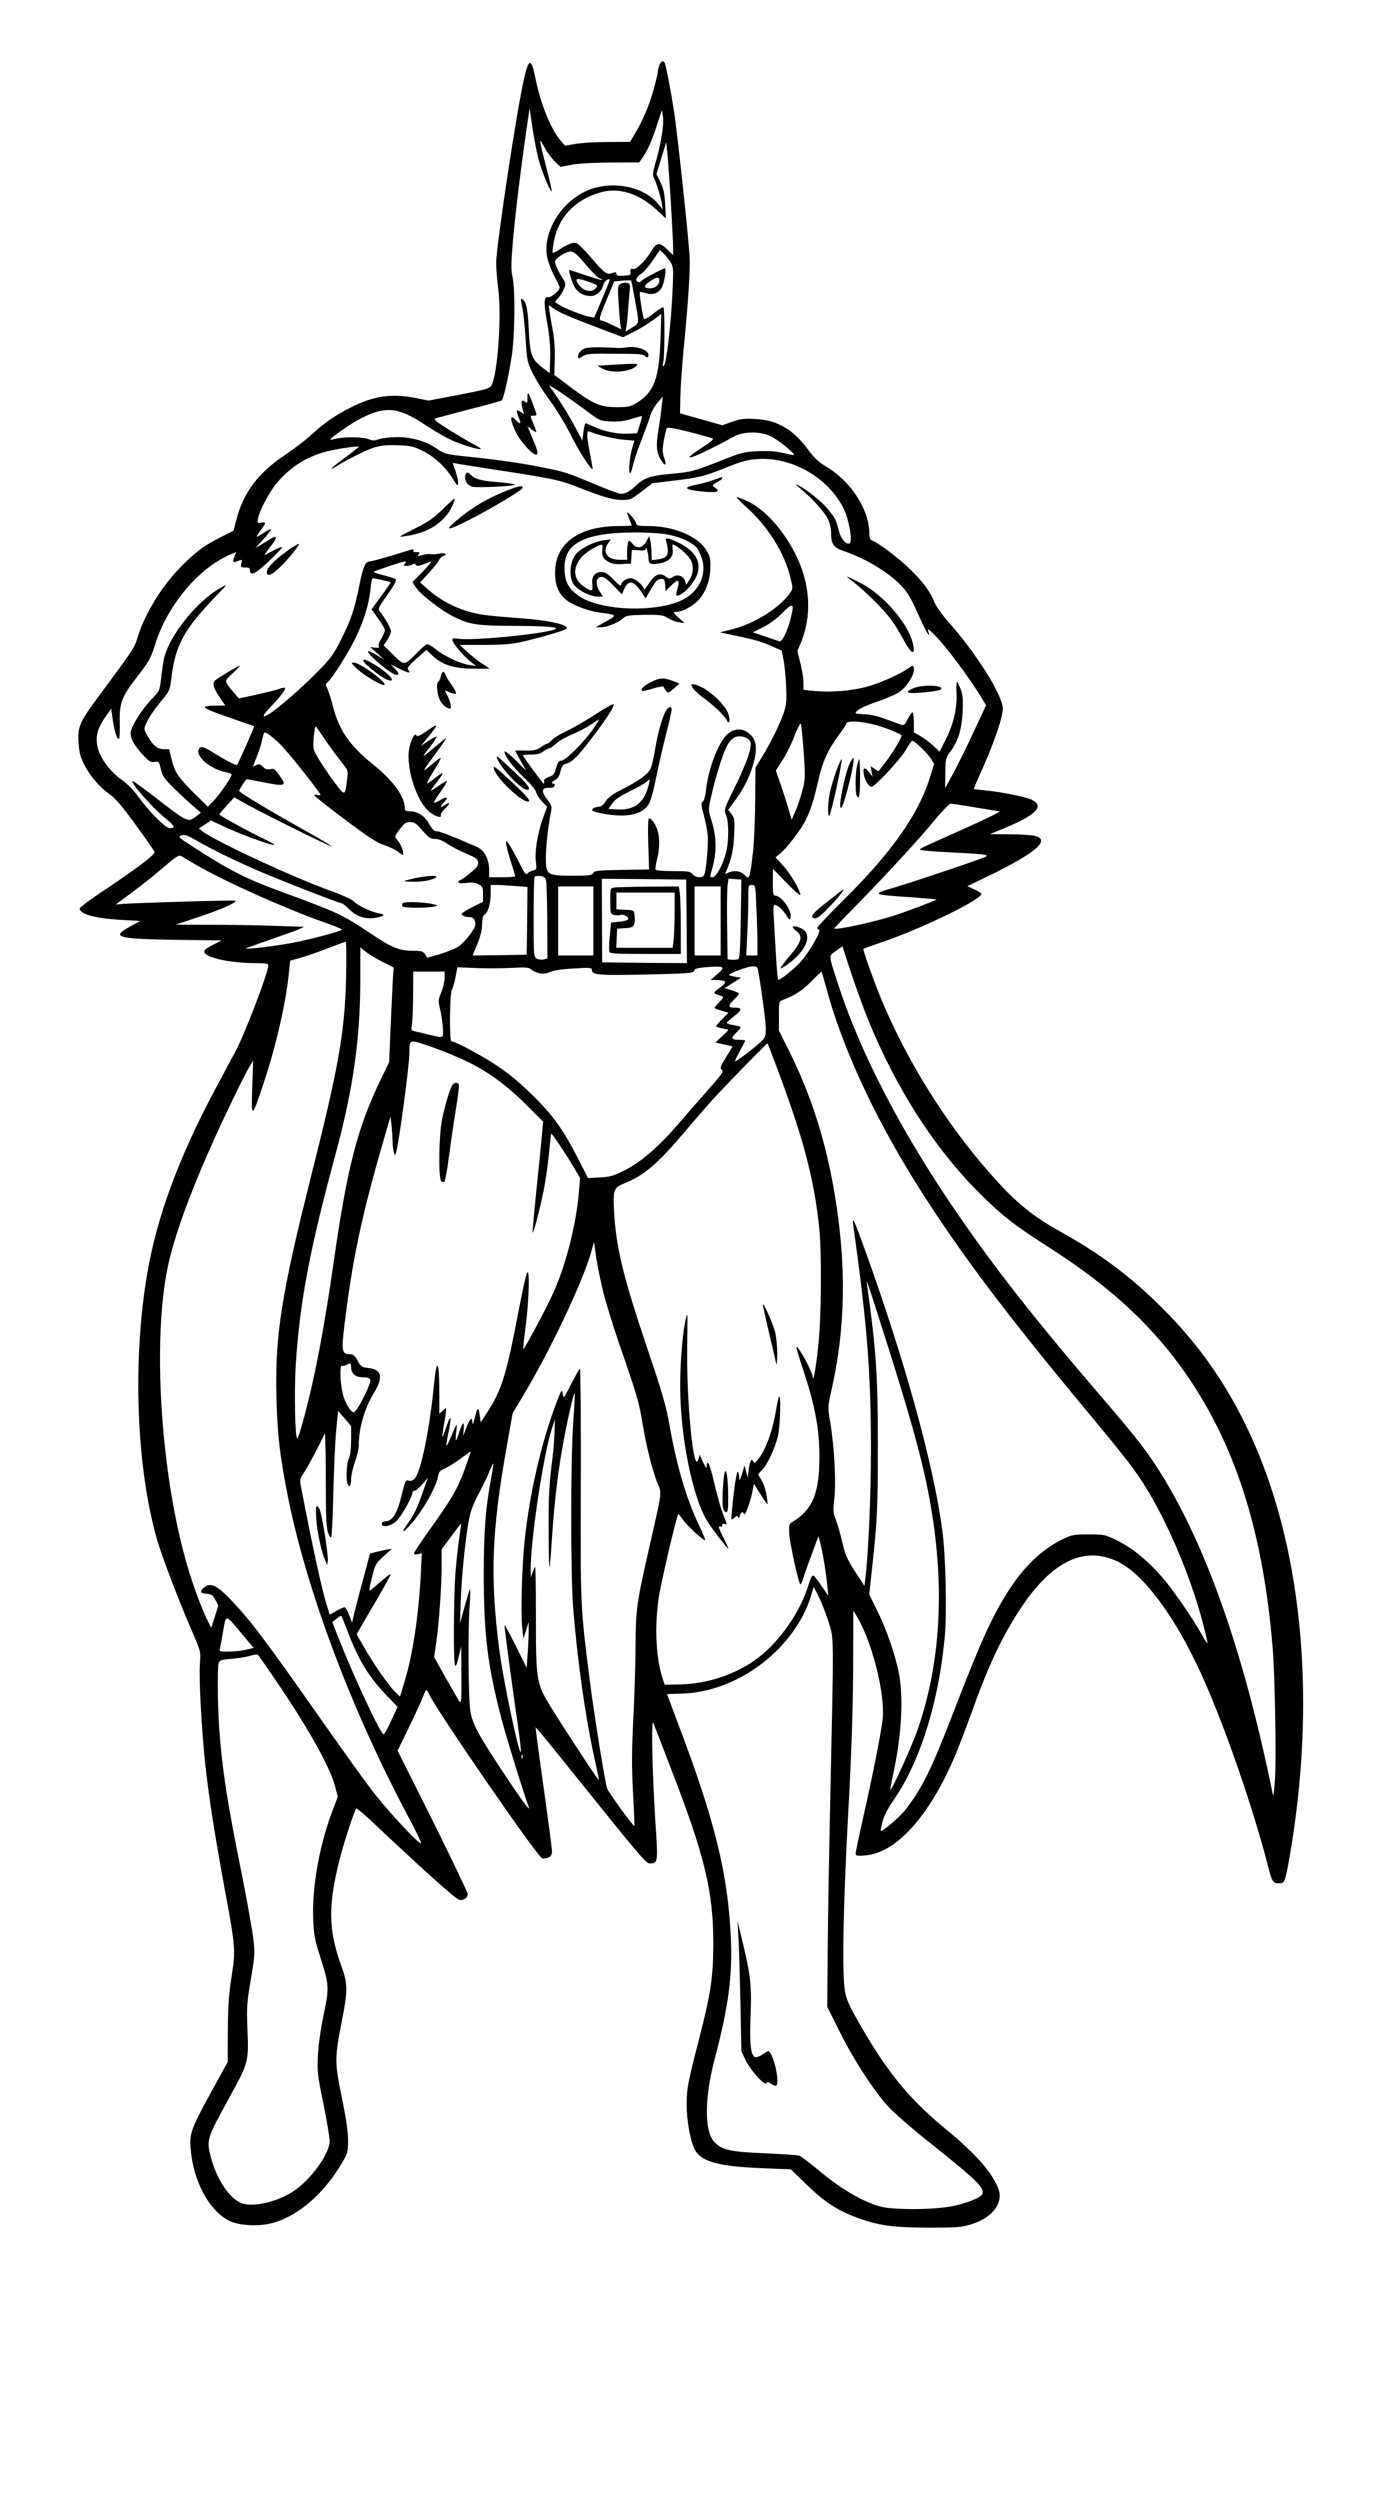 <?xml version="1.0" standalone="no"?>
<!DOCTYPE svg PUBLIC "-//W3C//DTD SVG 20010904//EN"
 "http://www.w3.org/TR/2001/REC-SVG-20010904/DTD/svg10.dtd">
<svg version="1.0" xmlns="http://www.w3.org/2000/svg"
 width="900pt" height="1630pt" viewBox="0 0 900 1630"
 preserveAspectRatio="xMidYMid meet">
<g transform="translate(0,1630) scale(0.1,-0.1)"
fill="#000000" stroke="none">
<path d="M4300 15874 c-6 -14 -10 -33 -10 -42 0 -9 -12 -60 -26 -112 -27 -100
-74 -211 -125 -295 l-30 -50 -147 -1 c-81 0 -176 -6 -212 -13 l-65 -11 -28 32
c-64 74 -131 239 -165 408 -26 130 -43 132 -72 8 -47 -199 -181 -1084 -184
-1208 0 -36 5 -112 13 -170 23 -174 -2 -546 -42 -629 -11 -24 -25 -28 -212
-65 l-200 -38 -80 16 c-160 32 -276 16 -430 -62 -96 -48 -174 -102 -253 -176
-37 -34 -113 -92 -168 -129 -178 -117 -278 -250 -322 -425 l-19 -72 -86 -44
c-107 -53 -174 -104 -272 -207 -120 -126 -227 -305 -270 -453 -16 -56 -40 -91
-229 -346 -149 -199 -159 -223 -154 -326 4 -67 10 -94 36 -147 38 -76 101
-150 169 -197 34 -24 83 -81 168 -198 66 -91 121 -170 123 -177 4 -17 -109
-103 -320 -244 -93 -61 -168 -117 -168 -125 0 -37 103 -65 273 -74 l122 -7
-64 -35 c-130 -71 -93 -82 294 -88 l300 -4 -58 -30 c-41 -20 -57 -34 -55 -46
7 -36 172 -72 334 -72 65 0 84 -3 84 -14 0 -46 -152 -445 -214 -561 -24 -44
-82 -153 -130 -243 -239 -446 -382 -833 -446 -1207 -97 -569 -71 -1268 66
-1740 33 -111 136 -381 220 -577 64 -147 64 -147 58 -220 -8 -96 11 -449 36
-674 27 -235 60 -444 126 -804 71 -384 71 -393 44 -570 -18 -113 -23 -190 -24
-350 l-1 -205 -97 -176 c-140 -256 -152 -286 -145 -384 15 -213 120 -411 255
-477 57 -27 171 -36 256 -18 173 36 353 186 477 398 37 62 39 72 39 147 0 54
-13 144 -41 280 -47 231 -47 252 1 500 38 192 38 241 0 345 -90 245 -93 404
-11 721 27 106 93 305 105 317 3 2 40 -28 83 -68 394 -370 568 -525 590 -528
29 -4 53 14 53 39 0 11 -103 225 -228 477 l-229 457 73 150 c40 83 81 171 91
198 9 26 20 47 23 47 4 0 12 -11 18 -26 50 -108 704 -1058 738 -1071 9 -3 26
-1 40 5 18 9 24 19 24 42 0 16 -25 204 -55 417 -30 213 -53 388 -52 390 2 1
64 -73 138 -165 569 -708 580 -722 609 -722 51 0 52 8 35 261 -21 318 -29 695
-14 654 7 -16 59 -151 116 -300 220 -569 275 -796 275 -1140 0 -213 -17 -325
-89 -605 -79 -308 -84 -335 -85 -440 0 -102 23 -233 50 -290 42 -85 149 -116
459 -128 l171 -7 104 -101 c114 -111 202 -168 325 -213 143 -53 235 -65 468
-66 191 0 216 2 283 23 140 44 211 144 170 239 -47 109 -148 222 -343 383
-249 205 -395 389 -591 740 -39 69 -56 113 -64 160 -19 120 -11 547 21 1140
23 422 31 677 33 957 l1 382 22 -37 c99 -162 185 -502 170 -665 -7 -79 -65
-370 -128 -650 -27 -119 -49 -225 -49 -233 0 -14 9 -16 63 -12 200 16 414 251
581 639 25 58 74 187 110 286 110 309 200 500 323 687 203 306 414 408 630
305 172 -82 379 -362 554 -749 147 -326 334 -866 430 -1243 24 -96 32 -107 70
-107 37 0 40 9 68 165 175 997 92 1968 -230 2705 -152 346 -343 627 -603 885
-202 202 -398 348 -660 494 -188 105 -294 192 -460 381 -284 322 -537 726
-705 1126 -53 128 -126 333 -120 338 2 1 59 22 127 45 251 85 642 275 642 312
0 6 -21 19 -46 30 l-45 21 151 73 c296 145 390 227 293 254 -21 6 -96 11 -168
11 l-130 1 81 33 c218 89 278 148 196 190 -37 19 -203 53 -304 62 -43 4 -78 8
-78 10 0 1 27 65 61 140 76 172 129 329 129 383 0 86 -171 359 -354 565 -40
45 -80 101 -90 125 -28 73 -81 144 -169 227 -74 71 -197 163 -240 180 -11 4
-17 18 -17 40 0 161 -120 347 -286 444 -43 25 -73 53 -113 107 -99 134 -200
193 -343 201 -74 4 -98 1 -152 -18 l-65 -23 -138 39 -138 39 2 108 c1 59 11
201 22 315 31 318 44 519 38 607 -9 139 -76 764 -97 909 -20 140 -57 333 -66
348 -10 15 -25 8 -34 -18z m-790 -604 c21 -83 79 -225 88 -216 2 3 -12 65 -31
138 -19 73 -38 149 -41 168 -5 32 -3 31 25 -21 17 -31 47 -72 67 -92 l37 -35
75 14 c45 8 148 14 257 14 l182 1 19 27 c34 48 63 112 96 215 l33 100 7 -47
c8 -49 -17 -194 -53 -312 -12 -41 -15 -67 -9 -78 16 -29 45 -121 53 -167 l7
-44 -37 43 c-99 114 -317 148 -472 72 -166 -82 -276 -276 -244 -431 7 -30 27
-83 46 -119 19 -35 35 -69 35 -75 0 -20 -57 -67 -76 -63 -28 5 -29 -36 -4
-176 14 -84 20 -151 18 -220 l-3 -99 -45 34 c-73 57 -83 82 -91 243 -7 142
-15 182 -41 204 -13 10 -13 3 -2 -51 7 -34 17 -128 22 -208 8 -138 11 -150 45
-220 19 -41 70 -122 112 -179 43 -58 104 -159 137 -225 52 -105 134 -233 143
-223 1 2 -6 44 -16 93 -10 50 -19 105 -19 124 0 28 3 32 18 26 49 -21 155 -46
218 -52 l71 -6 -12 -41 c-18 -60 -28 -163 -17 -170 5 -3 12 13 16 35 4 23 28
98 55 168 27 69 55 146 62 171 7 25 28 62 47 84 l34 39 -7 -64 c-3 -35 -13
-104 -21 -153 -17 -99 -13 -147 16 -194 28 -46 40 -39 22 11 -12 35 -13 53 -3
112 7 39 15 76 19 82 6 9 45 2 147 -23 76 -20 145 -39 152 -43 9 -5 -10 -22
-60 -54 -99 -63 -118 -85 -49 -58 48 19 156 73 247 124 63 34 168 36 239 4 49
-23 162 -114 153 -124 -2 -2 -33 4 -67 13 -46 11 -92 15 -164 12 -95 -4 -110
-8 -243 -61 -176 -70 -192 -74 -331 -87 -129 -12 -172 -26 -222 -74 -42 -40
-71 -56 -101 -56 -12 0 -90 29 -173 64 -184 77 -190 79 -346 110 -140 28 -288
49 -492 70 -130 14 -139 16 -190 51 -74 50 -162 75 -262 75 -44 -1 -97 -7
-116 -14 -29 -10 -41 -10 -65 0 -35 15 -153 17 -210 4 -22 -5 -40 -8 -41 -7
-7 7 139 109 201 140 160 81 244 72 412 -40 53 -35 128 -79 167 -98 69 -33
193 -71 202 -62 2 2 -19 16 -48 31 -29 15 -101 57 -160 94 -83 52 -103 69 -89
74 11 3 110 30 222 59 112 28 208 55 212 59 11 10 42 148 64 285 21 134 24
443 5 523 -10 44 -9 85 3 230 17 191 52 476 87 717 l22 150 17 -120 c10 -66
27 -158 39 -205z m865 -286 c8 -137 15 -271 15 -299 l0 -49 -38 37 c-51 50
-70 48 -107 -14 -37 -63 -99 -121 -120 -113 -11 5 -15 0 -13 -17 3 -22 -1 -24
-44 -27 -38 -2 -48 0 -48 12 0 12 -5 14 -26 6 -36 -14 -51 -3 -139 100 -42 49
-85 92 -95 95 -22 7 -57 -6 -110 -41 -22 -15 -42 -25 -45 -22 -3 2 0 30 5 62
26 163 136 283 304 331 121 35 251 -5 368 -113 l61 -57 -5 93 c-4 72 -11 104
-31 144 l-26 52 32 105 32 105 7 -70 c4 -39 14 -182 23 -320z m-3 -392 c20
-32 21 -43 14 -191 -9 -204 -39 -469 -56 -484 -10 -10 -11 -5 -4 23 9 41 10
347 1 356 -3 4 -32 -14 -64 -39 -39 -32 -60 -42 -64 -34 -8 14 -31 169 -26
173 2 2 20 -2 40 -8 44 -13 78 -2 102 35 16 25 33 127 21 127 -13 0 -145 -70
-151 -80 -10 -17 -35 -11 -35 8 0 10 13 25 29 35 16 9 50 48 77 87 l48 70 23
-22 c14 -13 34 -38 45 -56z m-553 -16 c39 -47 80 -88 92 -91 11 -4 19 -9 16
-11 -2 -2 -50 12 -107 31 -57 19 -105 35 -107 35 -6 0 9 -55 27 -97 21 -47 61
-73 114 -73 37 0 71 31 82 76 5 20 31 40 40 31 2 -2 -20 -58 -49 -126 l-52
-122 -35 7 c-41 7 -166 57 -198 80 l-23 15 24 28 c13 16 29 42 36 60 12 28 11
35 -11 69 -29 45 -48 88 -48 107 0 20 70 65 101 65 21 0 42 -17 98 -84z m74
-136 c4 -3 -1 -14 -12 -24 -26 -24 -74 -13 -101 21 -36 47 -26 54 43 31 34
-11 65 -24 70 -28z m407 31 c0 -28 -27 -51 -60 -51 -44 0 -45 16 -3 44 45 31
63 33 63 7z m-159 -126 c29 -162 30 -151 -19 -181 l-43 -26 5 24 c3 13 8 59
11 103 3 44 8 103 11 132 5 45 4 52 -15 58 -11 3 -30 1 -42 -5 -21 -12 -21
-16 -15 -124 4 -61 9 -125 12 -142 l6 -31 -59 28 c-32 16 -64 29 -70 29 -20 0
-16 18 35 140 l48 115 54 5 c30 3 56 3 57 0 1 -3 12 -59 24 -125z m-481 -85
c25 -13 126 -54 224 -91 l179 -68 71 36 c39 19 95 53 125 76 l54 40 -5 -159
c-9 -262 -42 -350 -153 -419 -44 -27 -56 -30 -134 -30 -108 1 -150 19 -299
130 l-107 80 3 100 c2 64 -2 133 -13 190 -9 50 -19 108 -22 130 -6 39 -5 39
13 24 10 -9 39 -27 64 -39z m74 -573 c39 -27 95 -69 125 -91 50 -37 60 -41
125 -44 51 -3 89 2 136 17 35 11 65 19 67 17 2 -1 -5 -27 -15 -57 l-17 -54
-63 -3 c-68 -3 -158 16 -224 48 -23 11 -45 20 -49 20 -4 0 -10 -25 -14 -56
l-7 -57 -50 94 c-43 80 -98 168 -158 252 -12 17 -8 16 29 -7 24 -15 76 -51
115 -79z m-981 -325 c76 -35 158 -112 204 -190 23 -38 29 -43 31 -26 2 12 -6
47 -16 79 l-20 57 27 -5 c14 -3 105 -17 201 -32 415 -63 470 -74 590 -122 163
-64 227 -83 289 -83 50 0 59 4 125 55 l71 54 130 16 c173 20 209 29 354 88
103 41 138 50 205 54 228 14 469 -129 564 -336 29 -63 51 -196 36 -211 -20
-20 -61 26 -74 82 -16 67 -24 82 -72 140 -41 49 -140 129 -193 154 -24 12 -21
8 15 -22 79 -65 157 -152 179 -197 13 -26 21 -63 21 -93 0 -70 16 -94 75 -114
149 -51 295 -138 381 -227 41 -42 64 -81 109 -181 55 -123 86 -176 70 -122 -7
23 -5 23 30 -10 75 -71 235 -284 324 -432 l22 -37 -81 -173 c-44 -95 -104
-217 -133 -270 l-53 -97 1 97 c1 93 2 99 33 141 52 71 74 143 80 259 4 81 1
111 -12 147 -10 25 -21 47 -24 49 -4 2 -6 -30 -4 -71 5 -99 -19 -204 -70 -304
l-40 -80 -42 39 c-24 22 -62 50 -84 63 l-42 24 0 62 c0 34 -4 64 -8 67 -5 3
-18 -15 -31 -41 -16 -34 -26 -44 -39 -40 -9 3 -55 20 -102 37 -56 21 -106 32
-146 33 -50 2 -60 5 -51 15 16 20 57 39 155 73 48 17 104 42 125 55 46 30 97
107 97 146 0 33 -3 34 -40 8 -53 -38 -195 -100 -275 -120 -98 -25 -226 -35
-328 -26 l-77 8 0 47 c0 26 -9 83 -20 127 l-20 79 20 47 c77 179 66 388 -30
580 -81 163 -202 297 -315 350 -36 17 -68 28 -70 26 -3 -3 25 -31 61 -63 139
-123 252 -303 289 -462 17 -70 17 -72 -4 -101 -70 -99 -235 -201 -383 -237
l-73 -18 108 -23 c125 -26 161 -37 239 -71 l56 -25 12 -61 c7 -34 14 -111 17
-172 4 -95 2 -119 -16 -174 -26 -74 -84 -193 -142 -288 l-42 -68 -2 -225 c-1
-124 -8 -270 -14 -325 -22 -183 -22 -184 -61 -145 -22 22 -70 26 -102 9 -19
-10 -20 -9 -13 7 35 82 48 139 53 237 4 100 3 110 -17 138 l-22 29 39 53 c59
80 89 137 117 220 33 101 33 166 -1 206 -46 56 -114 59 -165 9 -58 -59 -120
-224 -135 -360 -3 -35 -12 -68 -20 -74 -13 -10 -12 -22 5 -85 11 -41 23 -99
26 -130 6 -50 -7 -217 -21 -261 -7 -25 -55 -23 -77 2 -15 18 -29 20 -126 20
-61 0 -112 4 -115 9 -4 5 1 35 9 67 18 71 19 146 1 197 -17 46 -47 82 -56 67
-4 -6 -5 -82 -2 -170 l5 -159 -177 -3 c-157 -3 -179 -5 -187 -20 -9 -16 -26
-18 -137 -18 -167 1 -172 4 -172 122 0 72 16 210 35 303 5 24 0 38 -24 69 -37
47 -40 75 -8 78 12 0 28 2 36 2 17 1 28 26 12 26 -19 0 -12 15 11 25 15 7 26
25 33 54 9 37 16 46 39 52 38 11 73 45 160 159 98 127 160 224 146 228 -6 2
-59 -28 -118 -67 -59 -38 -141 -86 -182 -105 -41 -19 -86 -46 -99 -60 -14 -14
-29 -26 -34 -26 -5 0 -23 -10 -40 -22 -26 -19 -44 -23 -99 -22 -38 1 -68 0
-68 -1 0 -2 16 -32 36 -67 l35 -63 -70 70 c-41 40 -71 63 -71 54 0 -28 60
-107 130 -172 39 -36 72 -76 76 -91 3 -15 21 -43 39 -62 l33 -35 -28 -77 c-34
-94 -54 -217 -45 -282 6 -47 5 -49 -19 -56 -14 -3 -30 -12 -37 -20 -9 -11 -19
2 -49 64 -21 42 -50 95 -64 117 -21 33 -25 36 -26 18 0 -13 14 -65 30 -116 17
-52 30 -97 30 -101 0 -3 -38 -6 -85 -6 l-85 0 0 48 c-1 73 -31 129 -82 151
-173 75 -241 101 -260 101 -17 0 -30 13 -50 49 -29 52 -74 81 -127 81 -24 0
-31 4 -31 19 0 75 -73 178 -200 281 -162 130 -228 226 -270 389 -12 47 -28 97
-35 112 -13 23 -12 29 0 39 31 26 140 197 185 293 56 116 87 222 97 320 3 37
9 67 14 67 9 0 113 -23 117 -26 2 -1 -26 -41 -61 -90 l-64 -87 43 -60 c24 -32
44 -67 44 -76 0 -9 -11 -34 -24 -56 -15 -25 -21 -44 -15 -51 6 -7 -1 -9 -24
-7 l-32 4 45 -41 45 -41 -49 30 c-27 17 -52 28 -55 26 -14 -15 152 -155 183
-155 22 0 20 10 -10 41 l-26 27 58 -29 c57 -29 77 -31 56 -6 -9 11 2 26 54 72
l65 58 37 -36 c68 -64 141 -87 281 -87 l94 0 -47 32 c-27 17 -71 52 -98 77
l-50 46 159 0 c116 0 181 5 243 19 105 23 282 74 294 86 25 25 -119 57 -314
70 -85 6 -186 15 -225 21 -138 20 -263 77 -365 167 l-50 44 56 61 c31 34 61
72 67 84 5 13 18 25 29 29 32 10 9 22 -27 14 -20 -4 -44 -6 -54 -3 -10 2 -35
0 -55 -6 -32 -8 -36 -8 -25 5 9 12 7 14 -15 14 -17 0 -25 4 -20 11 4 7 0 9
-12 6 -11 -4 -72 -22 -137 -42 -65 -19 -124 -35 -131 -35 -33 0 -46 -28 -71
-150 -33 -165 -56 -233 -123 -365 -51 -100 -66 -120 -172 -226 -129 -129 -298
-269 -325 -269 -13 0 -1 18 42 63 62 65 99 114 91 122 -3 3 -23 -1 -44 -9 -22
-7 -89 -24 -148 -37 l-108 -23 -30 35 c-69 81 -69 76 -9 130 29 27 49 49 45
49 -9 0 -130 -72 -158 -94 -24 -19 -17 -48 28 -115 l35 -51 -57 -1 c-116 -1
-105 -12 75 -75 l171 -59 -18 -45 c-21 -52 -89 -202 -94 -208 -6 -5 -80 34
-152 79 -69 44 -90 48 -99 19 -15 -48 83 -127 181 -146 19 -3 34 -11 34 -16 0
-16 -78 -129 -118 -171 l-36 -37 -89 87 c-105 105 -127 137 -148 223 l-16 65
-37 0 c-41 0 -74 29 -111 100 -18 32 -18 34 8 87 14 29 53 85 85 123 59 70 59
70 71 164 26 207 82 308 295 530 71 73 71 74 28 50 -155 -85 -338 -312 -372
-462 -5 -24 -14 -82 -19 -128 -10 -84 -10 -84 -64 -140 -57 -59 -125 -164
-134 -209 -7 -37 18 -86 77 -150 42 -45 53 -52 78 -48 28 4 30 2 41 -48 10
-45 22 -61 89 -127 42 -41 98 -93 124 -115 l48 -41 -26 -20 c-59 -46 -54 -49
-287 132 -71 54 -130 97 -133 95 -13 -14 134 -179 219 -247 57 -46 63 -61 24
-61 -27 0 -132 105 -205 205 -31 44 -73 86 -108 110 -68 47 -136 135 -154 199
-20 72 -9 128 41 202 l44 64 11 -78 c11 -75 30 -130 41 -118 3 3 5 50 4 104
-3 127 13 169 108 292 84 109 95 128 123 218 78 254 284 500 492 587 l36 15
-10 -26 c-15 -39 -13 -44 16 -34 35 14 35 13 28 -15 -6 -23 -3 -25 25 -25 24
0 31 -4 31 -20 0 -39 39 -20 124 61 47 45 86 85 86 90 0 5 -24 -3 -52 -18 -29
-15 -57 -30 -62 -32 -4 -2 13 23 38 55 45 58 47 79 3 52 -12 -8 -40 -25 -62
-38 l-40 -24 53 58 c29 32 50 61 48 64 -3 3 -24 -7 -46 -22 -22 -14 -42 -26
-45 -26 -3 0 8 19 25 42 37 50 37 57 3 50 -25 -5 -26 -3 -20 29 11 53 72 168
119 226 96 115 214 186 358 216 80 17 180 30 180 24 0 -2 -40 -34 -90 -71 -97
-72 -116 -93 -47 -51 73 45 180 98 237 117 41 13 78 17 150 15 83 -2 104 -7
163 -35z m-113 -737 c-10 -13 -9 -15 11 -15 13 0 31 4 39 10 9 6 17 5 22 -3 5
-9 16 -8 45 2 21 8 45 16 53 19 8 3 -15 -26 -52 -64 l-68 -69 20 -32 c27 -45
170 -156 254 -197 101 -49 150 -56 394 -57 211 -1 294 -8 262 -22 -68 -30
-536 -76 -627 -62 -32 5 -43 3 -43 -7 0 -19 69 -102 115 -139 l40 -32 -45 7
c-59 9 -163 58 -216 101 -23 19 -49 35 -56 35 -8 0 -38 -25 -68 -56 -85 -86
-82 -86 -155 -14 l-63 62 24 36 c13 19 24 45 24 56 0 18 -35 80 -74 131 -12
16 -8 24 59 119 36 51 52 83 46 89 -5 5 -43 17 -83 27 -41 10 -66 20 -58 24
43 17 187 65 199 65 11 1 11 -2 1 -14z m2515 -364 c-17 -70 -55 -148 -71 -143
-5 1 -46 15 -91 31 l-83 28 66 33 c40 20 90 56 127 94 72 71 79 65 52 -43z
m-1286 -713 c-56 -83 -181 -208 -208 -208 -16 0 -23 -10 -34 -47 -12 -41 -19
-50 -48 -59 -22 -8 -33 -17 -31 -28 2 -9 1 -16 -2 -16 -5 0 -136 178 -136 185
0 3 24 5 54 5 38 0 60 6 79 20 14 11 31 20 38 20 7 0 27 14 44 30 18 17 64 44
103 60 39 16 95 45 124 64 29 20 54 36 56 36 1 0 -16 -28 -39 -62z m1852 22
c69 -20 159 -58 159 -66 0 -16 -50 -99 -96 -162 l-55 -72 -25 17 -26 17 6 -35
7 -34 -21 28 c-30 38 -44 35 -37 -9 7 -43 32 -84 51 -84 22 0 192 183 226 244
18 31 35 56 40 56 14 0 99 -81 120 -116 l22 -35 -27 -87 c-74 -240 -247 -486
-557 -794 -98 -97 -178 -181 -178 -187 0 -5 5 -11 12 -13 17 -6 -65 -147 -120
-209 -45 -50 -139 -125 -148 -117 -2 3 -9 79 -14 169 -5 90 -12 199 -14 242
-4 57 -2 77 7 77 19 -1 53 -32 76 -69 16 -28 21 -32 26 -18 16 41 -56 147
-100 147 -12 0 -15 17 -15 88 l1 87 89 -92 c50 -51 90 -86 90 -79 0 29 -65
140 -112 191 l-50 55 31 25 c42 36 123 140 159 205 35 64 61 146 91 281 26
113 60 189 130 284 28 38 51 73 51 77 0 22 103 16 201 -12z m-480 -170 c12
-166 11 -179 -8 -255 -12 -44 -32 -105 -46 -135 l-24 -55 -22 75 c-12 41 -35
114 -52 161 l-29 85 42 66 c24 35 59 106 78 156 19 50 38 87 42 84 4 -4 12
-86 19 -182z m-3116 70 c32 -47 78 -109 102 -139 43 -53 44 -55 37 -110 -14
-115 -13 -114 -82 -23 -34 45 -79 113 -102 150 -40 68 -40 68 -34 146 4 42 10
73 14 69 4 -4 33 -46 65 -93z m-301 -19 c49 -47 266 -320 266 -334 0 -3 -9 -3
-20 0 -11 3 -20 1 -20 -3 0 -5 89 -75 197 -156 154 -116 210 -152 260 -169 35
-11 77 -32 93 -46 23 -19 30 -21 30 -10 0 25 -20 70 -40 92 -18 20 -18 21 17
68 29 39 40 47 68 47 27 0 40 -9 80 -55 40 -47 52 -55 81 -55 23 0 51 -11 81
-32 26 -17 81 -46 122 -63 64 -27 76 -36 79 -57 3 -21 -8 -35 -53 -72 -31 -25
-61 -46 -66 -46 -5 0 -9 -5 -9 -11 0 -8 16 -10 51 -6 36 5 60 2 80 -9 26 -13
29 -20 29 -64 l0 -50 -70 -35 c-38 -19 -70 -39 -70 -44 0 -11 25 -21 55 -21
23 0 35 -17 35 -48 0 -28 -74 -123 -115 -147 -22 -13 -75 -34 -119 -47 l-79
-23 -15 23 c-11 17 -24 22 -56 22 -116 0 -151 14 -316 125 -166 110 -202 127
-550 255 -242 88 -353 144 -584 294 -103 66 -107 71 -83 79 21 7 38 1 94 -31
100 -58 250 -132 408 -200 148 -64 528 -212 544 -212 6 0 28 -18 49 -39 45
-46 104 -66 166 -56 64 11 74 21 30 29 -54 10 -139 50 -167 79 -14 13 -72 40
-133 62 -238 83 -767 328 -853 394 l-24 19 40 26 39 26 95 -44 c100 -47 290
-116 317 -116 9 0 -17 16 -58 36 -98 46 -300 157 -300 164 1 3 23 29 49 58
l49 53 93 -52 c111 -61 530 -269 544 -269 5 0 -64 42 -155 93 -254 142 -450
260 -450 270 0 7 20 40 46 75 1 2 33 -3 71 -11 37 -8 92 -18 121 -22 63 -8 67
2 21 64 -26 37 -34 42 -56 36 -19 -4 -32 0 -48 15 -20 19 -26 20 -46 10 -20
-11 -21 -10 -14 6 30 73 47 122 56 165 10 46 12 48 32 37 12 -6 48 -36 81 -67z
m3039 40 c14 -6 28 -18 31 -28 11 -35 -24 -138 -99 -290 -74 -151 -74 -152
-60 -187 19 -45 19 -174 0 -245 -21 -82 -65 -161 -88 -161 -16 0 -18 4 -12 23
41 128 42 230 4 351 -20 65 -20 69 -3 144 25 114 72 270 100 328 31 66 70 86
127 65z m1500 -456 c82 -14 152 -25 155 -25 14 -1 -98 -55 -278 -135 -235
-105 -240 -107 -240 -115 0 -4 60 -10 133 -14 292 -15 322 -18 295 -32 -33
-17 -434 -152 -592 -200 -154 -45 -153 -47 99 -64 94 -7 171 -13 173 -15 3 -3
-166 -68 -262 -100 -133 -45 -406 -104 -406 -88 0 1 76 80 169 175 190 195
375 396 495 540 44 54 88 98 96 98 8 0 82 -11 163 -25z m-5077 -378 c183 -106
572 -280 826 -370 65 -23 118 -45 118 -48 0 -10 -211 -66 -335 -89 -105 -19
-287 -41 -293 -35 -1 1 64 25 145 53 81 28 168 59 193 69 l44 20 -189 6 c-105
4 -293 7 -420 7 l-230 1 145 48 c143 47 257 97 246 108 -5 5 -633 -13 -736
-21 l-45 -4 29 22 c120 88 194 145 281 220 91 77 102 84 120 72 11 -7 56 -34
101 -59z m2275 -97 c4 -14 7 -134 8 -267 l1 -243 -24 -6 c-13 -3 -34 -1 -45 6
-20 10 -21 17 -21 269 0 142 3 261 7 265 4 4 21 6 37 4 22 -2 32 -9 37 -28z
m917 -268 l2 -272 -276 2 -277 3 -1 273 -1 272 275 -2 275 -3 3 -273z m353 18
c-2 -174 -7 -257 -15 -263 -6 -4 -24 -6 -41 -5 l-30 3 -3 220 c-2 121 0 239 3
263 l6 43 42 -3 42 -3 -4 -255z m-1473 213 l82 -6 -2 -221 -3 -221 -177 -3
-176 -2 30 72 c21 51 31 91 32 130 1 37 6 60 14 63 22 8 42 72 42 135 l0 60
38 0 c20 0 74 -3 120 -7z m1575 -145 c4 -83 7 -186 7 -230 l0 -78 -37 0 -36 0
6 128 c4 70 7 173 7 230 0 100 0 102 23 102 24 0 24 -1 30 -152z m-1063 -83
l0 -225 -115 0 -115 0 0 225 0 225 115 0 115 0 0 -225z m830 0 l0 -225 -85 0
-85 0 0 225 0 225 85 0 85 0 0 -225z m-2443 -367 c-8 -358 -48 -582 -227
-1293 -196 -778 -238 -1047 -227 -1454 6 -240 23 -382 77 -651 124 -614 418
-1393 784 -2078 48 -90 85 -166 82 -170 -12 -12 -225 218 -327 353 -58 77
-213 293 -344 480 -344 490 -435 611 -561 745 -102 108 -145 127 -189 84 -23
-24 -18 -33 23 -36 31 -3 40 -9 57 -40 l19 -37 -23 -72 -23 -73 -20 39 c-38
73 -99 236 -138 371 -165 566 -225 1405 -134 1902 45 250 194 640 427 1122 46
96 96 195 111 220 l27 45 -6 -175 c-7 -208 -4 -207 74 26 82 247 147 530 166
730 l7 70 61 17 c34 9 114 36 177 61 63 24 119 45 124 45 5 1 6 -99 3 -231z
m3403 -273 c184 -452 434 -842 729 -1136 147 -146 229 -210 447 -349 422 -269
709 -540 936 -884 301 -457 468 -1005 528 -1731 15 -186 24 -719 15 -860 -5
-66 -10 -111 -13 -100 -179 882 -413 1566 -699 2045 -106 177 -167 257 -418
550 -451 526 -704 849 -967 1235 -343 504 -600 999 -743 1430 -75 228 -73 209
-23 245 l42 30 56 -172 c32 -95 81 -231 110 -303z m-3169 375 l77 -39 -4 -43
c-2 -24 -8 -162 -15 -308 l-11 -265 -58 -120 c-150 -313 -216 -569 -304 -1185
-45 -316 -95 -599 -142 -805 -36 -159 -87 -345 -95 -345 -15 0 -21 311 -10
485 27 409 90 743 255 1353 120 442 166 765 166 1169 l0 196 33 -27 c17 -14
66 -44 108 -66z m1032 -77 c22 -3 47 0 66 10 19 9 76 18 151 22 108 7 120 6
120 -9 0 -34 46 -37 359 -30 274 6 304 9 308 24 4 14 21 19 83 24 112 9 124 2
69 -45 l-44 -38 35 -1 c71 -2 76 -12 25 -50 -49 -36 -49 -36 9 -54 18 -6 17
-9 -12 -39 -18 -18 -32 -36 -32 -39 0 -3 21 -11 46 -18 l45 -13 -40 -41 c-23
-23 -41 -45 -41 -48 0 -3 18 -9 40 -13 22 -4 40 -8 40 -11 0 -2 -19 -21 -42
-42 l-42 -40 56 -12 56 -13 -43 -70 c-38 -63 -41 -72 -27 -83 13 -10 1 -28
-90 -130 -58 -66 -148 -168 -200 -229 -124 -144 -241 -245 -346 -297 -70 -35
-94 -42 -160 -45 l-77 -5 -59 116 c-99 195 -165 289 -299 421 -85 84 -157 144
-237 197 -100 67 -271 158 -296 158 -14 0 -11 312 3 335 6 11 17 49 24 84 l12
64 121 -5 c67 -3 171 -2 231 1 97 5 113 4 131 -12 12 -10 37 -20 57 -24z
m1421 20 c18 -96 48 -317 50 -369 1 -54 -2 -66 -24 -89 -26 -29 -164 -135
-175 -135 -4 0 9 29 29 65 20 36 36 68 36 70 0 3 -18 5 -39 5 -52 0 -57 11
-21 45 17 16 30 32 30 36 0 4 -20 11 -45 15 -25 3 -45 10 -45 14 0 4 22 25 50
46 52 40 52 54 -2 54 -40 0 -41 13 -3 50 19 19 35 37 35 41 0 4 -21 14 -47 22
l-48 14 54 34 54 34 -37 6 c-20 3 -38 8 -41 11 -9 8 118 56 152 57 27 1 32 -3
37 -26z m-2044 -49 c0 -23 -10 -65 -22 -94 -20 -49 -21 -56 -8 -109 15 -66 24
-156 17 -175 -4 -11 -19 -10 -79 5 -40 10 -86 21 -101 24 -26 5 -27 8 -21 43
4 20 8 107 8 192 l1 155 103 0 102 0 0 -41z m2486 -55 c101 -383 306 -830 582
-1274 272 -435 569 -833 1132 -1510 250 -301 308 -376 383 -500 167 -277 324
-673 391 -990 4 -19 -8 -4 -34 43 -59 107 -189 296 -264 382 -93 106 -188 184
-285 233 -83 41 -86 42 -190 42 -99 0 -110 -2 -172 -32 -139 -68 -258 -184
-364 -354 -104 -168 -171 -318 -355 -794 -137 -354 -195 -472 -304 -614 -36
-47 -153 -147 -162 -138 -2 1 4 29 12 61 10 38 35 86 70 136 172 246 295 635
335 1063 15 162 7 538 -16 702 -58 432 -243 1101 -502 1820 -73 202 -87 233
-78 165 91 -656 115 -955 115 -1466 0 -290 -16 -664 -36 -832 l-6 -53 -61 93
c-51 79 -64 108 -84 193 -13 55 -32 121 -42 147 -18 43 -19 57 -9 143 11 108
-1 335 -28 495 -16 95 -16 97 10 212 90 401 97 804 21 1264 -59 353 -154 652
-300 944 l-65 130 0 95 c0 95 0 96 28 106 76 29 123 59 182 119 36 36 66 65
68 64 1 -1 14 -44 28 -95z m-2331 -495 c134 -65 254 -154 387 -287 l100 -100
-7 -81 c-4 -45 -20 -207 -36 -360 -16 -154 -27 -281 -25 -283 5 -6 46 147 71
273 13 61 28 169 35 240 7 71 13 130 15 132 4 5 91 -125 145 -216 l43 -73 -7
-84 c-16 -210 -85 -484 -169 -668 -48 -106 -189 -369 -194 -363 -2 2 3 54 11
115 21 147 32 363 19 384 -6 13 -22 -52 -58 -235 -83 -437 -112 -529 -208
-678 l-42 -64 -6 42 c-8 62 -15 60 -32 -10 -9 -39 -15 -53 -16 -35 -2 42 -14
32 -39 -30 l-22 -58 4 43 c6 58 -7 53 -28 -13 -9 -30 -19 -55 -22 -55 -3 0 -3
23 1 50 4 28 5 50 3 50 -3 0 -18 -32 -33 -70 -16 -39 -30 -68 -33 -66 -2 3 3
39 12 81 23 111 18 131 -11 47 -14 -40 -26 -72 -28 -70 -2 2 3 37 10 78 8 41
14 84 14 94 1 19 0 19 -21 -2 l-23 -21 0 147 c0 202 -17 226 -34 50 -29 -297
-85 -573 -126 -618 -11 -12 -25 -18 -36 -15 -23 8 -27 -1 -50 -96 -28 -117
-61 -169 -106 -169 -14 0 -23 -6 -23 -15 0 -27 56 -18 93 15 32 27 107 160
107 188 0 7 6 12 14 12 8 0 31 19 51 43 l36 42 -32 -90 c-37 -108 -60 -154
-106 -218 -55 -77 -5 -39 61 46 66 87 133 213 142 266 5 34 12 42 48 57 22 11
69 40 104 66 34 26 62 45 62 43 0 -2 -14 -43 -31 -92 -53 -151 -88 -210 -256
-444 -45 -64 -83 -121 -83 -128 0 -7 9 -9 26 -5 l25 7 -6 -124 c-14 -281 -54
-547 -111 -728 l-25 -83 -30 28 c-41 39 -140 180 -201 287 l-52 91 20 35 c11
20 62 107 113 194 51 87 91 160 88 163 -2 2 -28 -17 -58 -43 -30 -26 -61 -53
-70 -60 -14 -12 -13 -1 6 78 21 87 24 93 76 141 l54 49 -34 -5 c-19 -4 -51
-11 -72 -16 l-36 -10 -46 -173 c-26 -94 -52 -196 -59 -225 l-12 -53 -19 50
c-10 28 -24 51 -30 51 -7 0 -31 -11 -54 -24 l-42 -24 -15 46 c-34 103 -91 362
-174 792 -8 40 -6 49 19 86 16 23 53 90 84 150 l55 109 2 -75 c2 -41 3 -176 3
-300 0 -158 4 -238 13 -269 8 -24 17 -40 22 -35 4 5 11 137 14 294 4 157 12
340 19 408 l12 122 43 -49 42 -50 0 -93 c-1 -62 -6 -101 -15 -118 -14 -25 -20
-134 -9 -164 12 -30 24 -16 24 28 0 25 11 76 25 114 14 38 25 87 25 108 0 113
37 240 100 344 61 101 50 150 -37 160 -44 5 -50 9 -71 48 -19 34 -29 42 -52
42 -49 0 -54 23 -35 178 51 428 111 714 253 1205 l49 168 7 -62 c3 -34 6 -83
7 -108 0 -25 4 -55 8 -66 l8 -20 6 20 c19 63 87 570 87 650 0 91 -5 90 144 39
72 -25 181 -70 241 -100z m2015 -44 c169 -452 238 -711 272 -1030 18 -169 15
-592 -6 -781 -15 -139 -33 -239 -35 -199 -2 35 -96 208 -107 197 -2 -2 18 -71
46 -154 75 -228 103 -377 104 -553 1 -247 -44 -355 -180 -436 -16 -9 -19 -22
-17 -70 2 -62 62 -334 73 -334 4 0 12 17 18 38 6 20 31 91 56 157 l44 120 10
-40 c16 -56 39 -197 47 -280 l7 -70 -44 64 c-24 36 -48 66 -55 68 -6 2 -18
-20 -28 -54 -52 -177 -186 -373 -333 -484 -139 -105 -324 -168 -507 -172
l-100 -2 -13 40 c-44 131 -54 333 -26 528 14 94 116 533 128 544 1 2 16 -15
31 -37 24 -35 107 -113 142 -134 7 -3 -10 40 -37 96 -84 176 -147 389 -195
663 -19 111 -48 210 -139 480 -161 476 -209 674 -221 904 -8 144 -3 157 69
186 128 52 216 127 395 339 70 83 165 192 211 241 104 111 323 335 326 332 1
-1 30 -76 64 -167z m-1139 -1441 c16 -69 62 -217 100 -330 127 -367 137 -403
158 -533 26 -156 63 -305 97 -392 31 -75 34 -45 -46 -399 -88 -385 -94 -429
-95 -660 0 -110 -7 -322 -14 -470 -11 -215 -12 -315 -3 -489 7 -121 11 -221 9
-222 -5 -6 -169 219 -177 244 -15 43 -86 487 -114 707 -61 478 -61 488 -58
1293 1 409 -2 741 -6 738 -4 -2 -30 -48 -57 -101 -49 -95 -50 -96 -55 -64 -5
33 -7 31 -37 -46 -102 -266 -181 -607 -213 -925 -16 -157 -24 -454 -15 -545
l8 -80 18 55 17 55 0 -60 c0 -33 -3 -100 -7 -150 l-6 -90 -72 145 c-40 80 -73
140 -73 133 0 -19 58 -457 86 -641 14 -95 23 -178 21 -185 -10 -31 -115 464
-141 668 -61 477 -50 771 51 1335 l36 205 60 100 c186 309 398 757 454 956
l17 62 13 -94 c8 -52 27 -151 44 -220z m1854 -349 c143 -451 221 -729 264
-945 116 -578 96 -1100 -60 -1560 -35 -104 -170 -405 -182 -405 -2 0 4 37 14
83 57 254 72 497 44 663 -21 119 -82 298 -145 424 l-51 104 15 140 c37 336 41
410 41 826 0 466 -10 619 -70 1050 -7 52 -6 48 130 -380z m-3495 -153 c0 -43
27 -67 74 -67 33 0 46 -5 51 -17 8 -22 -86 -207 -106 -211 -21 -4 -60 61 -75
126 -16 67 -19 186 -4 177 5 -3 18 -1 27 4 27 16 33 13 33 -12z m1449 -354
c-18 -235 -18 -1002 -1 -1218 29 -352 79 -708 141 -990 16 -71 28 -131 27
-133 -4 -3 -250 372 -323 493 -84 138 -88 165 -88 577 0 179 -2 324 -5 321 -3
-2 -10 -19 -17 -36 l-11 -32 -1 46 c-3 183 83 759 139 926 l19 58 -3 -95 c-2
-52 -10 -144 -19 -205 -8 -60 -16 -164 -18 -230 -3 -166 0 -439 5 -434 2 2 9
83 15 179 15 225 35 408 67 590 27 159 75 372 82 366 2 -3 -2 -85 -9 -183z
m-533 -355 c-39 -205 -51 -351 -51 -648 0 -384 25 -592 115 -935 31 -119 146
-492 177 -573 16 -41 -25 12 -125 161 -195 291 -240 372 -254 457 -14 86 -17
527 -5 695 4 60 5 107 2 104 -2 -3 -18 -55 -35 -115 l-30 -109 5 145 c6 165
27 377 50 513 13 74 27 111 69 192 30 55 61 121 71 148 10 26 20 46 22 44 2
-2 -3 -38 -11 -79z m-211 -407 c-8 -51 -19 -154 -25 -229 -11 -156 -14 -571
-3 -599 5 -13 12 2 24 52 l17 70 1 -190 c1 -161 -1 -186 -12 -170 -8 11 -48
81 -90 155 l-76 135 14 95 c18 125 35 362 35 498 l0 110 63 85 c34 46 63 84
64 83 1 -1 -5 -43 -12 -95z m2350 -393 c19 -40 46 -113 62 -163 32 -106 31
-69 8 -1130 -8 -363 -16 -820 -17 -1015 l-3 -355 79 -158 c93 -188 227 -393
322 -496 38 -41 157 -144 264 -229 311 -248 362 -297 346 -338 -9 -24 -104
-61 -201 -80 -128 -24 -388 -24 -469 0 -121 36 -259 118 -408 244 -53 44 -105
83 -117 87 -11 3 -112 10 -223 15 -223 9 -277 21 -327 71 -68 68 -68 286 0
544 91 345 117 544 105 798 -19 409 -106 762 -337 1370 -43 115 -79 210 -79
211 0 0 42 2 93 3 318 8 642 218 796 514 21 41 44 98 51 127 8 28 15 52 17 52
2 0 19 -33 38 -72z m-3065 -248 c65 -166 132 -272 248 -392 l65 -67 -40 -87
c-22 -49 -45 -90 -51 -92 -17 -5 -186 355 -292 622 l-43 109 29 24 c27 21 30
21 36 5 4 -9 25 -64 48 -122z m-701 15 l75 -90 -50 -12 c-27 -6 -77 -12 -112
-12 -56 -1 -63 1 -58 17 2 9 12 61 21 115 20 114 12 115 124 -18z m191 -260
c228 -330 383 -605 416 -735 l17 -65 -37 -98 c-85 -226 -133 -501 -123 -707 4
-98 11 -134 47 -245 57 -179 58 -193 20 -375 -19 -92 -34 -200 -37 -265 -5
-101 -2 -127 36 -312 23 -112 41 -222 41 -244 0 -83 -126 -256 -240 -329 -101
-65 -245 -100 -323 -79 -82 22 -173 152 -212 304 -29 114 -27 119 119 385 127
231 128 235 120 440 -6 152 -4 178 21 330 27 155 28 171 17 270 -7 58 -41 249
-76 425 -97 481 -125 663 -146 940 -11 151 -13 397 -4 431 5 19 16 22 83 28
42 3 97 12 122 20 24 7 47 10 50 7 4 -3 44 -60 89 -126z m1637 -547 c-3 -8 -6
-5 -6 6 -1 11 2 17 5 13 3 -3 4 -12 1 -19z"/>
<path d="M3440 13705 c0 -32 -2 -36 -15 -25 -23 19 -30 4 -18 -41 l10 -40 -23
16 c-28 18 -30 9 -10 -40 17 -39 8 -45 -19 -15 -42 47 -41 3 2 -83 32 -65 119
-155 134 -140 9 9 2 34 -25 98 l-36 86 27 -21 c14 -11 28 -19 30 -17 2 2 -6
25 -17 51 -24 58 -24 56 0 56 25 0 25 -4 -5 77 -31 82 -35 86 -35 38z"/>
<path d="M3795 14018 c-14 -11 -25 -29 -25 -40 0 -20 1 -20 28 -2 21 14 46 18
117 18 50 -1 113 -1 140 -1 109 0 139 -3 149 -13 16 -16 28 -12 24 11 -4 28
-76 53 -132 45 -23 -3 -50 -6 -61 -5 -173 8 -217 6 -240 -13z"/>
<path d="M3985 13921 l-90 -6 35 -19 c61 -34 198 -19 225 24 6 10 -11 11 -170
1z"/>
<path d="M3035 13201 c-9 -30 14 -68 46 -75 39 -8 293 5 278 15 -6 4 -50 10
-98 14 -116 9 -159 19 -185 44 -27 26 -33 26 -41 2z"/>
<path d="M4652 13170 c-30 -11 -80 -25 -113 -31 -95 -19 -74 -34 64 -46 80 -6
97 2 58 29 -19 13 -18 15 15 33 19 10 34 22 34 27 0 4 -1 8 -2 7 -2 0 -27 -9
-56 -19z"/>
<path d="M3295 13097 c-112 -45 -203 -98 -290 -168 -119 -96 -99 -98 74 -9
139 72 324 183 329 198 6 20 -28 14 -113 -21z"/>
<path d="M2886 12978 c-54 -53 -93 -80 -170 -119 -56 -28 -103 -53 -106 -56
-3 -3 15 -2 40 2 158 24 264 99 310 220 5 14 6 24 2 23 -4 -1 -38 -32 -76 -70z"/>
<path d="M4090 12957 c0 -4 7 -24 15 -44 8 -19 15 -37 15 -39 0 -2 -39 -4 -87
-4 -259 -1 -413 -114 -413 -304 0 -89 26 -145 84 -186 50 -33 140 -66 211 -75
114 -14 114 -15 25 -64 l-55 -31 35 0 c39 0 115 31 145 60 17 16 38 19 137 21
104 1 121 -1 152 -20 19 -12 52 -25 73 -28 l38 -6 -40 36 c-38 35 -39 36 -15
37 40 1 104 34 143 75 49 50 79 132 80 216 1 58 -3 73 -28 114 -58 91 -213
155 -377 155 -62 0 -78 3 -78 15 0 15 -59 87 -60 72z m230 -137 c101 -13 197
-54 228 -97 11 -16 26 -51 33 -77 29 -117 -41 -230 -171 -275 -198 -67 -513
-45 -639 46 -62 45 -85 86 -89 163 -8 142 74 213 280 239 93 12 262 12 358 1z"/>
<path d="M4217 12773 c-25 -47 -64 -54 -92 -19 -19 24 -23 25 -29 11 -3 -9 -6
-39 -6 -66 l0 -49 -48 0 c-83 0 -117 50 -75 109 l16 24 -47 -6 c-67 -10 -152
-53 -183 -94 -37 -49 -44 -143 -13 -191 24 -38 108 -82 158 -82 l34 0 -22 35
c-28 45 -24 89 9 93 18 3 37 -10 80 -55 l57 -58 16 37 c23 53 57 52 97 -3 17
-22 32 -46 35 -52 4 -8 8 -9 11 -1 3 6 20 35 38 65 25 42 38 54 57 54 22 0 25
-5 28 -39 l3 -39 39 38 c42 41 55 36 40 -16 -16 -56 -14 -62 19 -45 43 23 97
91 111 141 23 81 -23 149 -134 201 -61 29 -79 30 -72 7 24 -86 13 -111 -52
-120 l-42 -6 -1 49 c-1 27 -4 63 -8 79 l-7 30 -17 -32z m-288 -45 c-5 -52 2
-69 34 -88 24 -16 46 -20 92 -18 l60 3 3 45 3 45 44 -3 c33 -3 45 0 46 9 1 26
18 -26 18 -58 1 -41 11 -46 68 -37 64 9 97 43 90 90 -3 19 -3 34 1 34 18 -1
89 -59 110 -90 28 -41 26 -99 -4 -145 l-18 -28 -9 27 c-11 32 -49 44 -79 24
-20 -14 -25 -13 -48 4 -37 27 -72 11 -110 -49 -17 -26 -30 -42 -30 -36 0 23
-58 73 -86 73 -30 0 -64 -25 -64 -47 0 -7 -22 10 -48 37 -37 38 -55 50 -79 50
-44 0 -67 -30 -60 -80 6 -49 -5 -51 -61 -10 -90 65 -56 182 73 248 51 27 56
27 54 0z"/>
<path d="M1887 12718 c-83 -57 -147 -120 -147 -146 0 -35 27 -26 86 30 54 51
130 146 123 152 -2 2 -30 -14 -62 -36z"/>
<path d="M5567 12504 c74 -56 211 -193 252 -254 21 -30 57 -90 80 -133 45 -82
70 -92 57 -23 -25 131 -190 326 -343 404 -44 23 -84 42 -88 42 -3 0 15 -16 42
-36z"/>
<path d="M2370 11990 c0 -14 112 -104 148 -119 82 -34 20 41 -83 100 -54 31
-65 34 -65 19z"/>
<path d="M2331 11937 c48 -45 166 -113 176 -103 17 17 -162 146 -200 146 -19
-1 -15 -7 24 -43z"/>
<path d="M2875 11890 c-4 -16 -11 -32 -16 -35 -14 -9 -11 -70 7 -113 12 -32
46 -62 69 -62 12 0 3 44 -15 80 l-20 39 35 -14 c18 -8 36 -11 39 -7 3 5 -10
30 -29 57 -19 26 -37 56 -40 66 -9 28 -23 23 -30 -11z"/>
<path d="M4255 11857 c-53 -25 -82 -52 -67 -61 5 -3 37 4 73 15 35 11 65 16
67 11 1 -5 9 -17 16 -27 12 -16 15 -15 50 15 l37 33 -38 15 c-64 24 -86 24
-138 -1z"/>
<path d="M4510 11835 c0 -20 27 -48 89 -94 69 -51 134 -116 143 -142 3 -8 9
-11 13 -7 5 5 3 27 -4 50 -14 46 -78 116 -148 162 -39 25 -93 44 -93 31z"/>
<path d="M5958 11813 c-62 -25 -47 -37 40 -30 93 7 142 17 142 27 0 24 -128
26 -182 3z"/>
<path d="M4332 11643 c-24 -58 -46 -142 -62 -243 -7 -41 -18 -89 -25 -107 -16
-39 -73 -81 -186 -139 -64 -32 -92 -52 -109 -79 -14 -22 -29 -35 -43 -35 -12
0 -29 -5 -37 -10 -23 -15 1 -26 92 -40 136 -21 229 2 269 67 13 20 32 91 49
177 16 78 45 204 64 280 20 76 36 147 36 157 0 36 -28 19 -48 -28z m-107 -481
c-30 -102 -96 -147 -203 -140 l-54 3 24 35 c17 26 48 47 116 81 51 25 101 53
110 62 23 24 24 17 7 -41z"/>
<path d="M2778 11530 c-34 -23 -58 -35 -60 -28 -8 23 -28 -4 -44 -59 -37 -126
40 -377 136 -444 36 -25 71 -34 65 -17 -3 8 8 27 25 43 39 38 39 52 -2 24 -33
-24 -30 -11 5 29 26 28 6 29 -39 1 -19 -11 -34 -17 -34 -12 0 5 20 38 45 73
25 35 43 66 40 68 -2 2 -27 -12 -55 -32 -27 -20 -50 -34 -50 -31 0 3 18 29 40
57 23 28 38 53 36 56 -3 3 -26 -12 -51 -33 -25 -20 -48 -35 -50 -33 -3 2 18
40 45 83 27 44 47 81 45 83 -2 3 -30 -18 -61 -44 -66 -56 -65 -52 28 74 37 50
68 95 68 98 0 3 -23 -14 -51 -38 -112 -95 -117 -97 -60 -25 29 37 51 70 48 73
-3 3 -27 -9 -54 -27 l-48 -33 35 43 c87 107 86 112 -2 51z"/>
<path d="M3240 11366 c0 -45 155 -216 198 -216 27 0 9 29 -56 91 -118 111
-142 133 -142 125z"/>
<path d="M3220 11295 c0 -57 202 -247 231 -218 6 6 -32 49 -105 116 -106 100
-126 115 -126 102z"/>
<path d="M5546 11332 c-36 -70 -87 -325 -58 -297 20 20 91 310 78 322 -2 3
-11 -9 -20 -25z"/>
<path d="M5452 11267 c-17 -46 -35 -110 -41 -142 -13 -69 -14 -145 -3 -145 4
0 26 83 48 185 22 102 37 185 33 185 -4 0 -21 -37 -37 -83z"/>
<path d="M5591 11313 c-12 -41 -15 -172 -5 -197 16 -41 23 -6 23 109 0 69 -2
125 -4 125 -2 0 -9 -17 -14 -37z"/>
<path d="M5395 10420 c-99 -77 -117 -101 -81 -108 13 -3 42 19 92 72 60 62
105 118 92 115 -2 0 -48 -35 -103 -79z"/>
<path d="M5170 10254 c0 -3 11 -15 25 -26 42 -33 34 -67 -40 -155 -36 -43 -65
-81 -65 -86 0 -5 21 7 46 25 124 88 166 196 93 233 -29 15 -59 20 -59 9z"/>
<path d="M2711 10575 c-92 -21 -94 -23 -15 -24 67 -1 128 11 149 30 14 13 -61
9 -134 -6z"/>
<path d="M2626 10411 c-4 -6 -4 -15 -1 -21 7 -11 166 -12 205 -1 l25 7 -25 7
c-49 15 -197 20 -204 8z"/>
<path d="M4008 10513 c-28 -4 -28 -4 -28 -88 0 -82 1 -85 25 -91 14 -3 32 -3
41 0 20 8 56 -12 51 -27 -2 -7 -28 -14 -58 -17 l-54 -5 -8 -88 c-5 -48 -6 -95
-3 -103 4 -12 44 -14 236 -14 l230 0 0 174 c0 95 -3 194 -6 220 l-7 46 -196
-1 c-108 -1 -208 -4 -223 -6z m392 -152 c0 -65 -3 -146 -6 -180 l-7 -61 -184
0 -184 0 3 63 3 62 52 3 c59 3 68 16 61 83 -3 34 -3 34 -60 37 l-58 3 0 54 0
55 190 0 190 0 0 -119z"/>
<path d="M2952 9228 c-16 -20 -50 -133 -69 -227 -21 -105 -25 -383 -5 -403 7
-7 15 -8 21 -2 5 5 19 85 31 177 12 92 32 229 45 305 12 75 20 142 18 149 -6
17 -28 17 -41 1z"/>
<path d="M2063 6393 c6 -86 32 -208 58 -268 l13 -30 4 32 c3 32 -29 242 -48
315 -6 21 -16 38 -22 38 -8 0 -9 -27 -5 -87z"/>
<path d="M4976 7785 c3 -16 23 -104 44 -195 21 -91 41 -174 43 -185 3 -11 5
18 6 65 0 49 -6 112 -14 145 -17 65 -89 221 -79 170z"/>
<path d="M4476 7713 c-21 -70 -40 -280 -40 -443 -1 -326 78 -726 175 -885 34
-56 139 -193 139 -181 0 4 -16 39 -36 78 -25 50 -31 69 -20 65 10 -4 16 -1 16
8 0 9 6 12 15 9 19 -8 19 -8 -9 62 -13 32 -39 123 -57 201 -30 129 -48 168
-50 110 0 -15 -7 -6 -23 28 l-23 50 -8 -29 c-31 -114 -79 375 -73 737 1 114 2
207 1 207 -1 0 -4 -8 -7 -17z"/>
<path d="M5079 7190 c-4 -8 -12 -49 -19 -90 -22 -136 -70 -263 -120 -320 -14
-17 -23 -21 -26 -12 -12 26 -23 9 -30 -45 l-8 -58 -10 40 -10 40 -17 -55 c-15
-48 -17 -51 -18 -23 -1 17 -5 34 -9 37 -8 5 -28 -129 -39 -259 -6 -60 -5 -60
15 -42 15 14 21 15 25 5 4 -8 8 -5 12 10 8 24 21 29 27 10 6 -17 38 67 53 137
l12 60 31 -50 c17 -27 38 -59 46 -70 14 -19 14 -17 9 20 -7 58 -23 106 -44
136 -18 26 -18 26 6 49 38 35 91 148 109 230 16 72 20 285 5 250z"/>
<path d="M4728 6705 c-10 -17 -21 -191 -14 -229 4 -22 13 -36 21 -36 12 0 15
20 14 108 -1 111 -10 174 -21 157z"/>
<path d="M4816 3665 c4 -60 9 -252 13 -425 l6 -315 28 -58 c35 -71 123 -168
135 -150 6 10 12 10 28 -2 10 -8 25 -15 33 -15 26 0 2 152 -35 213 -10 18 -13
17 -48 -7 -20 -14 -44 -22 -51 -19 -29 11 -37 81 -30 267 8 201 0 270 -55 496
l-30 125 6 -110z"/>
</g>
</svg>
